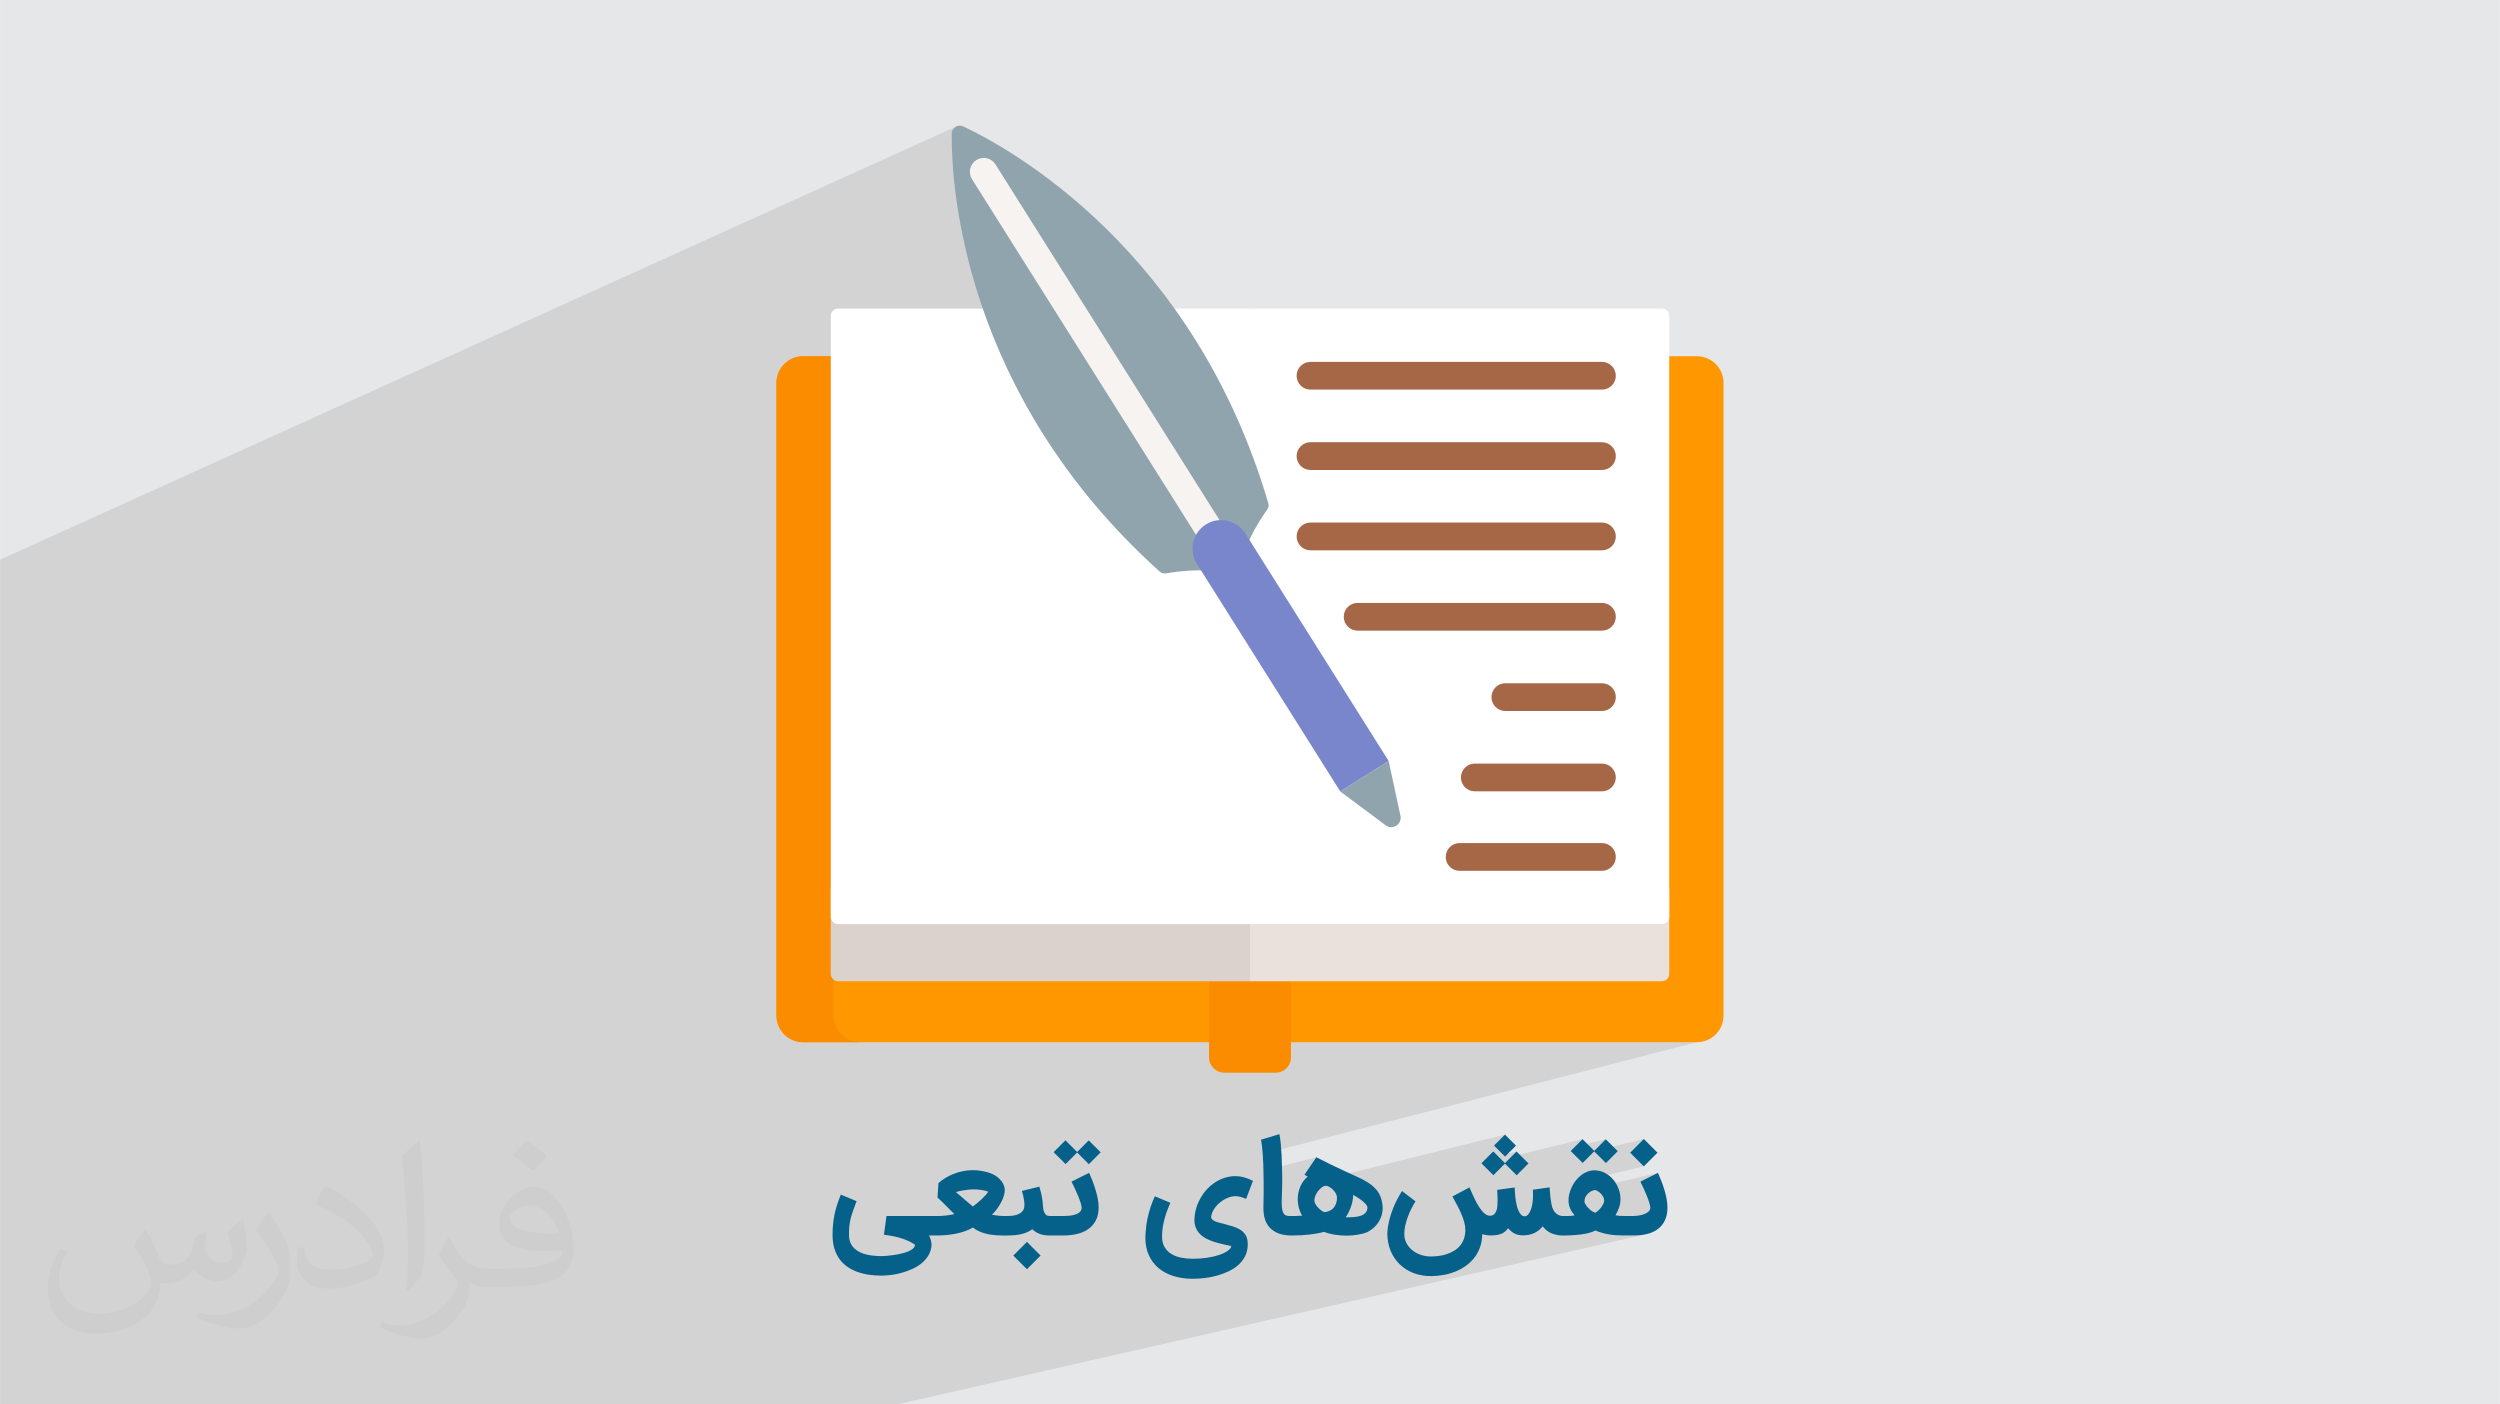 <?xml version="1.0" encoding="UTF-8"?>
<!DOCTYPE svg PUBLIC "-//W3C//DTD SVG 1.0//EN" "http://www.w3.org/TR/2001/REC-SVG-20010904/DTD/svg10.dtd">
<!-- Creator: CorelDRAW -->
<svg xmlns="http://www.w3.org/2000/svg" xml:space="preserve" width="3.708in" height="2.083in" version="1.0" style="shape-rendering:geometricPrecision; text-rendering:geometricPrecision; image-rendering:optimizeQuality; fill-rule:evenodd; clip-rule:evenodd"
viewBox="0 0 3702.73 2080.18"
 xmlns:xlink="http://www.w3.org/1999/xlink"
 xmlns:xodm="http://www.corel.com/coreldraw/odm/2003">
 <defs>
  <style type="text/css">
   <![CDATA[
    .fil0 {fill:#E6E7E8}
    .fil12 {fill:#05608A;fill-rule:nonzero}
    .fil11 {fill:#7986CB;fill-rule:nonzero}
    .fil9 {fill:#90A4AE;fill-rule:nonzero}
    .fil8 {fill:#A66746;fill-rule:nonzero}
    .fil6 {fill:#DCD2CD;fill-rule:nonzero}
    .fil5 {fill:#EBE1DC;fill-rule:nonzero}
    .fil10 {fill:#F7F3F1;fill-rule:nonzero}
    .fil4 {fill:#FB8C00;fill-rule:nonzero}
    .fil3 {fill:#FF9800;fill-rule:nonzero}
    .fil7 {fill:white;fill-rule:nonzero}
    .fil2 {fill:#373435;fill-opacity:0.031}
    .fil1 {fill:#2B2A29;fill-opacity:0.102}
   ]]>
  </style>
 </defs>
 <g id="Layer_x0020_1">
  <polygon class="fil0" points="-0,0 3702.73,0 3702.73,2080.18 -0,2080.18 "/>
  <path class="fil1" d="M1213.86 2080.18l-16.38 0 -15.32 0 -2.91 0 -29.43 0 -7.59 0 -3.39 0 -9.23 0 -0.45 0 -11.09 0 -2.63 0 -0.88 0 -43.27 0 -40.97 0 -6.2 0 -6.63 0 -11.6 0 -8.47 0 -41.26 0 -2.1 0 -16.16 0 -27.52 0 -14.23 0 -0.34 0 -2.43 0 -3.68 0 -4.14 0 -10.03 0 -3.21 0 -0.67 0 -5.33 0 -6.16 0 -3.08 0 -5.23 0 -6.47 0 -3.59 0 -26.55 0 -1.75 0 -0.78 0 -0.71 0 -20.28 0 -7.17 0 -3.92 0 -1.6 0 -10.63 0 -0.33 0 -1.09 0 -2.4 0 -25.25 0 -2.47 0 -0.72 0 -4.65 0 -11.25 0 -13.5 0 -15.81 0 -28.26 0 -7.61 0 -33.05 0 -0.34 0 -6.67 0 -23.49 0 -5.43 0 -1.08 0 -11.91 0 -12.2 0 -2.04 0 -0.45 0 -2.75 0 -42.47 0 -10.89 0 -0.11 0 -0.92 0 -2.32 0 -6.79 0 -4.22 0 -4.98 0 -26.43 0 -0.88 0 -27.12 0 -2.61 0 -9.65 0 -6.11 0 -1.38 0 -1.83 0 -7.23 0 -0.01 0 -51.06 0 -3.98 0 -7.65 0 -12.12 0 -10.51 0 -3.29 0 -2.13 0 -12 0 -2.8 0 -36.07 0 -5.72 0 -5.4 0 -24.12 0 -1.09 0 -3.12 0 -35.87 0 -2.32 0 -26.49 0 -1.77 0 -11.28 0 -13.05 0 -16 0 -26.84 0 -85.06 0 0 -56.09 0 -105.02 0 -21.27 0 -13.71 0 -30.22 0 -0 0 -11.62 0 -79.61 0 -12.25 0 -35.07 0 -58.64 0 -189.08 0 -1.77 0 -170.21 0 -233.88 0 -2.83 0 -7.92 0 -0 0 -22.43 0 -32.94 0 -6.13 0 -92.6 0 -15.85 0 -45.65 0 -6.39 1417.74 -642.3 -2.66 1.26 -2.28 1.86 -1.79 2.37 -1.17 2.81 -0.43 3.18 0.02 7.94 0.17 9.25 0.37 10.5 0.62 11.71 0.91 12.85 0.16 1.74 38.08 -16.96 3.9 -1.04 3.96 -0.26 3.91 0.5 3.75 1.24 3.46 1.94 3.07 2.63 2.56 3.28 183.27 290.95 193.74 -77.41 0 112.13 81.59 -31.55 -3.49 1.89 -3.04 2.51 -2.51 3.04 -1.89 3.49 -1.2 3.86 -0.42 4.14 0.42 4.14 1.2 3.86 1.89 3.49 2.51 3.04 3.04 2.51 3.49 1.89 3.86 1.2 4.14 0.42 431.71 0 4.14 -0.42 3.86 -1.2 -7.14 2.6c1281.32,1469.41 1454.05,1667.51 0,0l-324.27 118.02 323.42 0 4.14 -0.42 3.86 -1.2 -343.54 120.62 339.68 -0.42 -310.09 104.99 -42.65 14.43 55.18 0 -12.52 -14.43 12.55 14.43c356.45,0 418.3,-39.65 65.4,75.18l-134.58 43.79 15.02 23.85 139.39 -44.9c183.49,-59.12 394.78,-36.35 -176.74,142.28l16.02 11.93 176.43 -54.8 -3.86 1.2 -3.49 1.89 -3.04 2.51 -2.51 3.04 -1.89 3.49 -1.2 3.86 -0.42 4.14 0.42 4.14 1.2 3.86 1.89 3.49 2.51 3.04 3.04 2.51 3.49 1.89 3.86 1.2 4.14 0.42c358.72,0 -173.14,-153.19 -81.02,-149.37 316.25,13.1 80.57,206.77 -209.4,293.67l38.33 0 225.45 -67.27 -3.86 1.2 -3.16 1.71 11.16 -3.33 -11.16 3.33 -0.33 0.18 -3.04 2.51 -2.51 3.04 -1.89 3.49 -1.2 3.86 -0.42 4.14 0.42 4.14 1.2 3.86 1.89 3.49 2.51 3.04 3.04 2.51 3.49 1.89 3.86 1.2 4.14 0.42 35.6 0 -35.6 -41.1c36.87,42.56 461.97,13.51 307.27,201.45l-1.62 1.34 -3.92 1.65 -101.21 27 175.71 -6.07c-43.52,-62.67 -146.86,-442.06 -24.82,69.62l-643.04 165.59 0.01 0.14 0.17 2.44 0.15 2.46 0.14 2.49 0.13 2.51 0.12 2.53 0.11 2.56 0.09 2.58 0.08 2.58 0.07 2.57 0.04 1.73 78.28 -19.79 -17.59 25.91 4.72 2.66 -1.78 1.64 -1.67 1.71 -1.55 1.79 -1.44 1.87 -1.32 1.95 -1.2 2.02 -1.06 2.06 302.29 -75.17 -16.23 16.22 13.68 13.68 19.68 -4.83 -7.41 7.42 105.13 -25.74 -11.29 11.34 45.77 -11.16 -17.14 17.17 -28.22 6.84 0.18 0.18 101.5 -24.61 -20.25 20.28 20.25 20.24 -103.36 24.62 -0.34 0.51 -0.76 1.22 -0.73 1.24 -0.69 1.27 -0.66 1.29 -0.61 1.31 -0.57 1.32 -0.54 1.33 -0.5 1.34 -0.47 1.34 -0.43 1.36 -0.4 1.36 -0.31 1.19 131.35 -31.08 -26.08 12.97 0.66 1.33 0.66 1.35 0.66 1.36 0.66 1.38 0.66 1.4 0.66 1.42 0.66 1.43 0.66 1.45 0.66 1.45 0.64 1.44 0.62 1.42 0.61 1.41 0.58 1.39 0.57 1.38 0.55 1.36 0.53 1.35 0.51 1.31 0.49 1.29 0.46 1.25 0.43 1.22 0.4 1.2 0.38 1.16 0.35 1.13 0.33 1.09 0.31 1.05 0.27 0.99 0.22 0.92 0.18 0.85 0.14 0.78 0.1 0.72 0.06 0.65 0.02 0.58 -0.04 0.87 -0.13 0.84 -0.21 0.8 -0.3 0.77 -0.38 0.73 -0.46 0.69 -0.55 0.66 -0.63 0.62 -0.69 0.59 -0.73 0.55 -0.77 0.52 -0.81 0.49 -0.85 0.46 -0.89 0.43 -0.93 0.4 -0.96 0.37 -1.01 0.34 -1.03 0.32 -1.05 0.29 -1.07 0.27 -25.19 5.81 0 24.5 0.11 0 3.53 0 10.87 0 2.7 -0.04 2.65 -0.11 2.59 -0.19 2.54 -0.26 2.48 -0.33 2.43 -0.41 2.37 -0.48 -1108.85 252 -18.19 0 -3.21 0 -9.65 0 -50.8 0 -5.63 0 -11.21 0 -3.2 0 -13.24 0zm1010.41 -979.8c59.93,68.33 81.8,93.39 0,0zm-59.78 -68.35l-19.83 -22.73 19.83 22.73z"/>
  <path class="fil2" d="M215.96 1821.93c7.07,10.71 11.65,21.01 16.13,32.45 3.33,6.66 5.09,18.93 20.7,18.93 4.57,0 11.13,-1.35 16.95,-4.57 6.55,-3.44 11.54,-8.64 14.15,-16.53l6.24 -21.01 15.19 -7.49 1.04 1.04c-2.08,7.91 -2.59,15.5 -2.59,21.43 0,17.57 15.19,24.23 27.25,24.23 7.07,0 13.42,-3.44 13.42,-9.89 0,-8.32 -3.53,-22.47 -8.12,-35.16 7.07,-7.07 14.15,-14.15 22.26,-19.87l1.25 0.63c3.53,14.98 5.51,29.75 5.51,39.63 0,9.67 -4.27,20.39 -7.8,27.36 -7.28,13.73 -20.18,24.65 -35.78,24.65 -11.85,0 -25.06,-5.93 -34.12,-16.95l-0.52 0c-8.53,10.61 -21.74,20.18 -42.86,20.18l-6.55 0c-1.04,13.94 -4.05,23.81 -8.64,32.66 -12.58,24.54 -49.92,41.92 -85.08,41.92 -48.89,0 -73.43,-28.19 -73.43,-65.73 0,-23.19 7.59,-44.72 19.24,-60.01l9.56 3.95c-7.28,13.94 -12.17,27.04 -12.17,39.94 0,35.16 28.61,51.9 61.58,51.9 30.58,0 68.44,-19.45 75.31,-42.02 -2.59,-24.65 -11.85,-36.19 -26,-58.66 4.27,-7.49 9.78,-14.98 16.64,-22.98l1.25 0 0 0 0 0 -0.01 -0.04zm563.83 -132.3c10.3,6.45 20.39,14.04 30.27,22.78 -5.51,7.8 -12.38,14.88 -20.91,21.12 -9.89,-8.01 -19.76,-14.88 -29.86,-22.16 6.86,-7.7 13.63,-15.08 20.49,-21.74l0 0 0 0 0 0 0 0 0 0 0.01 0zm5.3 96.11c-16.64,0 -30.27,10.92 -30.27,19.03 0,17.38 33.28,22.78 73.12,22.56 -4.99,-20.39 -22.47,-41.61 -42.86,-41.61l0 0.01zm-37.35 92.99c21.64,0 40.57,-0.63 55.02,-4.27 16.13,-4.05 29.75,-12.17 29.75,-17.78 0,-1.46 0,-3.22 -0.52,-4.68 -9.05,0.83 -19.45,0.83 -28.5,0.83 -29.33,0 -51.79,-6.66 -60.64,-23.09 -2.19,-4.57 -3.74,-9.67 -3.74,-15.5 0,-15.92 6.86,-31.41 18.93,-42.13 10.08,-8.84 21.22,-14.35 32.55,-14.35 20.49,0 36.81,16.44 48.26,42.34 6.24,14.15 10.5,30.47 10.5,51.07 0,13.73 -3.74,25.27 -12.27,33.8 -15.92,15.4 -45.24,21.22 -90.17,21.22l-20.39 0 0 0 -5.3 0c-11.13,0 -19.14,-1.98 -25.48,-6.86l-1.04 0c0.31,2.59 0.52,5.09 0.52,7.49 0,10.08 -3.33,22.98 -10.08,33.28 -19.97,29.64 -41.61,42.53 -60.33,42.53 -18.93,0 -42.13,-7.28 -63.03,-16.75l3.74 -7.28c6.76,2.81 16.13,4.68 29.02,4.68 33.8,0 78.21,-32.45 83.72,-64.17 -1.25,-2.59 -3.53,-6.03 -6.76,-9.67 -9.89,-11.75 -16.13,-21.53 -21.95,-31.82 4.99,-9.89 9.56,-17.78 13.83,-24.96l1.77 -0.21c14.46,29.44 27.56,46.28 56.78,46.28l4.57 0 0 0 21.22 0 0 0 0 0 0 0 0 0 0 0 0.04 0zm-146.45 31.1c2.5,-13.52 2.7,-28.7 2.7,-42.86l0 -21.01c0,-39.21 -4.99,-96.2 -9.05,-133.34 7.07,-7.59 16.95,-16.53 24.75,-22.56l2.29 0.63c5.3,46.7 6.55,100.79 6.55,150.81 0,13.11 -0.52,25.9 -1.77,35.26 -0.73,11.85 -7.59,20.8 -22.26,34.53l-3.22 -1.46zm-150.71 -61.89c0.73,18.41 9.78,32.87 41.4,32.87 19.66,0 36.3,-5.09 54.71,-13.83 3.33,-1.46 5.09,-3.44 5.09,-5.09 0,-11.54 -8.84,-26.83 -23.71,-40.77 -14.46,-13.11 -33.6,-24.65 -51.48,-32.35 -6.14,-2.59 -8.12,-5.3 -8.12,-7.91 0,-5.3 7.07,-16.44 12.9,-24.44l1.98 -0.21c20.49,10.71 43.38,26.63 60.33,44.3 15.4,16.33 24.96,32.87 24.96,50.86 0,13.31 -4.05,25.79 -10.61,37.44 -22.47,11.33 -46.39,19.97 -70.1,19.97 -28.81,0 -48.47,-13.52 -48.47,-45.24 0,-3.44 0,-8.73 1.25,-15.61l9.89 0 0 0 0 0 0 0 0 0 0 0 -0.01 0zm-52.11 -52.32l17.89 28.92c6.55,10.71 12.69,22.37 12.69,40.77l0 23.5c0,19.03 -12.17,39.42 -31.82,59.6 -15.4,13.63 -29.02,19.45 -41.61,19.45 -18.72,0 -40.15,-5.82 -64.9,-16.44l2.81 -7.28c7.8,2.08 16.84,3.84 27.98,3.84 35.58,-0.21 71.97,-26.21 88.61,-57.93 1.98,-3.64 2.7,-7.07 2.7,-9.47 0,-3.64 -1.98,-7.7 -3.53,-11.33 -9.05,-17.05 -19.14,-32.66 -30.27,-47.12 5.82,-9.16 11.65,-17.99 17.99,-26.73l1.46 0.21 0 0 0 0 0 0 0 0 0 0 -0.01 0z"/>
  <g id="_2046416337248">
   <g>
    <path class="fil3" d="M1189.49 1543.72l1323.76 0c21.83,0 39.51,-17.69 39.51,-39.51l0 -937.07c0,-21.82 -17.69,-39.51 -39.51,-39.51l-1323.76 0c-21.82,0 -39.51,17.69 -39.51,39.51l0 937.07c0,21.82 17.69,39.51 39.52,39.51z"/>
    <path class="fil4" d="M1189.49 527.62l84.67 0c-21.82,0 -39.52,17.69 -39.52,39.51l0 937.07c0,21.82 17.69,39.51 39.52,39.51l-84.67 0c-21.82,0 -39.51,-17.69 -39.51,-39.51l0 -937.07c0,-21.83 17.69,-39.51 39.51,-39.51z"/>
    <path class="fil4" d="M1813.26 1588.88l76.21 0c12.47,0 22.58,-10.11 22.58,-22.58l0 -112.9 -121.37 0 0 112.9c0,12.47 10.11,22.58 22.58,22.58z"/>
    <path class="fil5" d="M1851.37 1453.4l609.99 0c6.05,0 10.96,-4.91 10.96,-10.96l0 -126.02 -620.95 0 0 136.98z"/>
    <path class="fil6" d="M1241.37 1453.4l609.99 0 0 -136.98 -620.95 0 0 126.02c0,6.05 4.91,10.96 10.96,10.96l0 0z"/>
    <path class="fil7" d="M1851.37 1368.73l609.99 0c6.05,0 10.96,-4.91 10.96,-10.96l0 -889.76c0,-6.05 -4.91,-10.96 -10.96,-10.96l-609.99 0 0 911.67z"/>
    <path class="fil7" d="M1241.37 1368.73l609.99 0 0 -911.67 -609.99 0c-6.05,0 -10.96,4.91 -10.96,10.96l0 889.75c0,6.05 4.91,10.96 10.96,10.96z"/>
    <g>
     <path class="fil8" d="M2372.66 577.12l-431.71 0c-11.35,0 -20.55,-9.2 -20.55,-20.55 0,-11.35 9.19,-20.55 20.55,-20.55l431.71 0c11.35,0 20.55,9.2 20.55,20.55 0,11.35 -9.2,20.55 -20.55,20.55l0 0z"/>
     <path class="fil8" d="M1940.95 655.02l431.72 0c11.35,0 20.55,9.2 20.55,20.55 0,11.35 -9.2,20.55 -20.55,20.55l-431.71 0c-11.35,0 -20.55,-9.2 -20.55,-20.55 0,-11.35 9.19,-20.55 20.54,-20.55l0 0z"/>
     <path class="fil8" d="M1940.95 774.02l431.72 0c11.35,0 20.55,9.2 20.55,20.55 0,11.35 -9.2,20.55 -20.55,20.55l-431.71 0c-11.35,0 -20.55,-9.2 -20.55,-20.55 0,-11.35 9.19,-20.55 20.54,-20.55l0 0z"/>
     <path class="fil8" d="M2010.76 893.02l361.91 0c11.35,0 20.55,9.2 20.55,20.55 0,11.35 -9.2,20.55 -20.55,20.55l-361.91 0c-11.35,0 -20.55,-9.2 -20.55,-20.55 0,-11.35 9.2,-20.55 20.55,-20.55z"/>
     <path class="fil8" d="M2372.66 1053.12l-143.08 0c-11.35,0 -20.55,-9.19 -20.55,-20.55 0,-11.35 9.2,-20.55 20.55,-20.55l143.08 0c11.35,0 20.55,9.2 20.55,20.55 0,11.35 -9.2,20.55 -20.55,20.55l0 -0z"/>
     <path class="fil8" d="M2372.66 1172.12l-188.32 0c-11.35,0 -20.55,-9.2 -20.55,-20.55 0,-11.35 9.19,-20.55 20.55,-20.55l188.32 0c11.35,0 20.55,9.2 20.55,20.55 0,11.35 -9.2,20.55 -20.55,20.55l0 0z"/>
     <path class="fil8" d="M2161.84 1248.74l210.82 0c11.35,0 20.55,9.2 20.55,20.55 0,11.35 -9.2,20.55 -20.55,20.55l-210.82 -0c-11.35,0 -20.55,-9.19 -20.55,-20.55 0,-11.35 9.2,-20.55 20.55,-20.55l0 0z"/>
    </g>
    <path class="fil9" d="M1726.95 849.29c17.34,-3.12 74.18,-11.32 109.41,7.47 -1.74,-39.9 30.21,-87.62 40.51,-101.91 1.97,-2.74 2.57,-6.23 1.62,-9.47 -110.45,-375.54 -381.6,-525 -451.75,-558.1 -8.04,-3.79 -17.3,2.04 -17.35,10.92 -0.43,77.56 17.28,386.67 308.3,648.46 2.51,2.26 5.92,3.22 9.24,2.63z"/>
    <path class="fil10" d="M1446.02 237.08c9.6,-6.05 22.29,-3.17 28.34,6.44l346.13 549.48c6.05,9.6 3.17,22.29 -6.44,28.34 -9.66,6.09 -22.33,3.11 -28.34,-6.44l-346.13 -549.48c-6.05,-9.6 -3.17,-22.29 6.44,-28.34z"/>
    <path class="fil11" d="M1985.13 1172.36l71.65 -45.13 -212.35 -337.1c-12.47,-19.79 -38.61,-25.72 -58.39,-13.26 -19.79,12.46 -25.72,38.6 -13.26,58.39l212.35 337.1z"/>
    <path class="fil9" d="M2056.77 1127.22l17.45 81.11c2.7,12.56 -11.59,21.75 -21.9,14.08l-67.2 -50.05 71.64 -45.13z"/>
   </g>
   <path class="fil12" d="M1305.28 1889.44c-6.57,0 -12.9,-0.45 -19.06,-1.4 -6.15,-0.94 -11.89,-2.41 -17.24,-4.44 -5.35,-1.99 -10.24,-4.58 -14.65,-7.73 -4.41,-3.18 -8.18,-6.99 -11.36,-11.47 -3.15,-4.47 -5.59,-9.62 -7.34,-15.49 -1.71,-5.88 -2.59,-12.52 -2.59,-19.93 0,-5.35 0.24,-10.46 0.7,-15.28 0.46,-4.83 1.16,-9.62 2.13,-14.37 0.98,-4.75 2.24,-9.54 3.78,-14.4 1.57,-4.86 3.42,-10.04 5.63,-15.52l23.43 9.75c-1.75,4.41 -3.25,8.36 -4.51,11.89 -1.26,3.5 -2.31,6.71 -3.15,9.62 -0.84,2.87 -1.54,5.53 -1.99,7.97 -0.49,2.45 -0.87,4.76 -1.12,6.99 -0.24,2.21 -0.38,4.41 -0.45,6.54 -0.04,2.16 -0.07,4.44 -0.07,6.82 0,4.54 0.74,8.5 2.17,11.85 1.47,3.36 3.46,6.15 5.94,8.5 2.48,2.31 5.35,4.19 8.61,5.7 3.25,1.47 6.64,2.62 10.17,3.39 3.53,0.8 7.1,1.36 10.73,1.64 3.6,0.31 7.03,0.46 10.25,0.46 1.57,0 3.92,-0.11 7.02,-0.31 3.11,-0.21 6.51,-0.56 10.17,-1.08 3.67,-0.53 7.45,-1.19 11.29,-2.06 3.88,-0.84 7.38,-1.89 10.56,-3.15 3.14,-1.22 5.73,-2.69 7.72,-4.37 2.03,-1.68 3.04,-3.64 3.04,-5.88 -4.41,-3.29 -10.39,-6.22 -17.97,-8.84 -7.62,-2.62 -16.92,-4.62 -27.93,-5.94l3.74 -27.73 74.89 0 0 28.84 -11.85 0c1.26,2.41 2.2,4.86 2.79,7.35 0.56,2.45 0.88,4.54 0.95,6.33 -0.31,5.7 -1.75,10.81 -4.34,15.28 -2.59,4.48 -5.91,8.39 -10,11.82 -4.06,3.39 -8.67,6.29 -13.85,8.64 -5.18,2.37 -10.45,4.33 -15.87,5.8 -5.42,1.51 -10.74,2.59 -16.02,3.25 -5.24,0.66 -10.04,0.98 -14.37,0.98zm186.92 -88.28l0 28.84 -3.11 0.07c-4.83,0 -9.41,-0.14 -13.81,-0.46 -4.44,-0.31 -8.64,-0.88 -12.69,-1.71 -4.05,-0.87 -7.87,-2.06 -11.5,-3.64 -3.6,-1.54 -7.02,-3.57 -10.24,-6.05 -3.6,2.21 -7.55,4.02 -11.92,5.53 -4.34,1.47 -8.84,2.69 -13.5,3.63 -4.65,0.95 -9.33,1.61 -14.08,2.03 -4.72,0.38 -9.3,0.59 -13.68,0.59l-3.46 0 0 -28.84 3.46 0c4.27,0 8.57,-0.21 12.94,-0.66 4.41,-0.46 8.67,-1.19 12.87,-2.17 -2.06,-1.99 -4.06,-3.99 -6.01,-5.98 -1.96,-1.96 -3.92,-3.95 -5.88,-5.95 -1.99,-2.03 -4.02,-4.05 -6.15,-6.12 -2.13,-2.06 -4.44,-4.27 -6.96,-6.58l1.47 -21.33c3.6,-3.18 7.31,-5.87 11.12,-8.08 3.85,-2.24 7.62,-4.05 11.36,-5.52 3.74,-1.47 7.34,-2.59 10.77,-3.39 3.43,-0.77 6.54,-1.33 9.27,-1.65 1.32,-0.1 2.76,-0.21 4.26,-0.31 1.54,-0.07 3.04,-0.14 4.48,-0.14 4.76,0 9.62,0.49 14.65,1.47 5,0.98 9.54,2.31 13.63,4.02 3.53,1.64 6.47,3.5 8.85,5.56 2.38,2.06 4.27,4.13 5.66,6.19 1.4,2.06 2.41,4.09 3.04,6.05 0.63,1.92 0.98,3.57 1.05,4.9 0.18,2.76 -0.17,5.73 -1.08,8.98 -0.91,3.25 -2.24,6.58 -3.99,9.97 -1.71,3.36 -3.77,6.68 -6.15,9.93 -2.38,3.25 -4.93,6.26 -7.66,8.99 3.36,0.6 6.57,1.05 9.62,1.36 3.08,0.31 6.51,0.46 10.28,0.46l3.11 0zm-51.01 -39.48c-1.43,0 -3.32,0.11 -5.56,0.31 -2.24,0.21 -4.58,0.49 -6.96,0.87 -2.41,0.35 -4.76,0.77 -7.1,1.26 -2.31,0.49 -4.23,1.01 -5.84,1.54l25.1 21.43c1.75,-1.26 3.77,-2.83 6.05,-4.72 2.27,-1.89 4.51,-3.84 6.71,-5.87 2.2,-2.06 4.19,-4.09 5.98,-6.08 1.78,-1.99 3.11,-3.78 3.95,-5.28 -1.4,-0.63 -3.04,-1.15 -4.89,-1.61 -1.89,-0.45 -3.84,-0.8 -5.91,-1.08 -2.03,-0.28 -4.06,-0.49 -6.05,-0.59 -2.03,-0.14 -3.84,-0.18 -5.49,-0.18zm115.28 39.48l0 28.84 -1.99 0c-5.91,0 -10.87,-0.84 -14.97,-2.48 -4.06,-1.64 -7.62,-3.88 -10.66,-6.75 -4.37,3.22 -9.54,5.56 -15.45,7.03 -5.94,1.47 -13.11,2.2 -21.5,2.2l-3.36 0 0 -28.84 3.36 0c8.39,0 14.72,-1.36 18.99,-4.09 4.27,-2.73 6.4,-6.85 6.4,-12.31 0,-1.85 -0.25,-4.4 -0.74,-7.72 -0.49,-3.33 -1.5,-7.66 -3,-13.08l25.8 -6.29c0.98,3.32 1.78,6.29 2.41,8.88 0.63,2.59 1.16,4.93 1.51,7.06 0.35,2.13 0.63,4.09 0.84,5.91 0.17,1.78 0.31,3.53 0.45,5.24 0.11,1.68 0.28,3.5 0.53,5.42 0.24,1.92 0.73,3.67 1.43,5.31 0.7,1.64 1.64,3.01 2.91,4.09 1.26,1.05 2.93,1.57 5.07,1.57l1.99 0zm-35.49 78.81l-20.24 -20.24 20.24 -20.24 20.24 20.24 -20.24 20.24zm31.85 -78.81l21.89 0c2.62,0 5.49,-0.14 8.67,-0.42 3.15,-0.24 6.12,-0.8 8.88,-1.68 2.76,-0.84 5.07,-2.1 6.92,-3.78 1.86,-1.67 2.8,-3.88 2.8,-6.61 0,-1.47 -0.46,-3.64 -1.33,-6.54 -0.87,-2.87 -2.02,-6.12 -3.46,-9.65 -1.43,-3.57 -3.04,-7.31 -4.83,-11.19 -1.82,-3.88 -3.57,-7.59 -5.35,-11.12l26.08 -12.97c1.71,3.84 3.39,7.94 5.07,12.24 1.68,4.34 3.18,8.71 4.51,13.15 1.33,4.44 2.41,8.84 3.25,13.25 0.8,4.41 1.23,8.64 1.23,12.66 0,7.52 -1.4,13.92 -4.16,19.2 -2.76,5.24 -6.5,9.54 -11.26,12.87 -4.76,3.29 -10.32,5.7 -16.68,7.2 -6.4,1.47 -13.26,2.24 -20.53,2.24l-21.71 0 0 -28.84zm42.51 -94.09l-17.13 17.13 -17.73 -17.62 17.52 -17.59 17.34 17.34 17.14 -17.17 17.73 17.62 -17.52 17.59 -17.34 -17.31zm173.84 96.81c0.32,-5.14 1.26,-10.28 2.83,-15.35 1.57,-5.07 3.71,-9.93 6.36,-14.51 2.69,-4.58 5.84,-8.84 9.44,-12.72 3.64,-3.88 7.66,-7.27 12.06,-10.1 4.41,-2.87 9.13,-5.11 14.23,-6.71 5.07,-1.61 10.39,-2.41 15.91,-2.41 4.05,0 8.29,0.59 12.62,1.78 4.37,1.15 8.71,2.9 13.11,5.24l-10.14 26.71c-2.94,-1.29 -5.7,-2.27 -8.29,-2.97 -2.62,-0.7 -5.1,-1.05 -7.41,-1.05 -3.78,0 -7.62,0.84 -11.61,2.48 -3.99,1.64 -7.69,3.84 -11.15,6.61 -3.43,2.76 -6.33,5.98 -8.74,9.62 -2.41,3.64 -3.92,7.48 -4.51,11.5 -0.14,1.68 0.35,3.08 1.47,4.2 1.08,1.08 2.55,2.02 4.37,2.83 1.82,0.77 3.88,1.47 6.19,2.03 2.3,0.59 4.65,1.19 7.02,1.78 4.51,1.22 8.88,2.48 13.08,3.74 4.23,1.29 7.97,2.97 11.22,5.07 3.25,2.1 5.87,4.82 7.87,8.15 1.96,3.36 2.94,7.73 2.94,13.15 0,6.43 -1.22,12.17 -3.67,17.2 -2.48,5 -5.8,9.41 -10,13.22 -4.19,3.81 -9.05,6.99 -14.54,9.62 -5.49,2.62 -11.26,4.75 -17.27,6.43 -6.05,1.68 -12.14,2.87 -18.36,3.6 -6.19,0.73 -12.06,1.08 -17.59,1.08 -10.21,0 -19.62,-1.29 -28.25,-3.95 -8.6,-2.66 -15.98,-6.54 -22.2,-11.68 -6.19,-5.14 -11.05,-11.51 -14.54,-19.09 -3.49,-7.62 -5.24,-16.36 -5.24,-26.29 0,-1.57 0.07,-3.14 0.18,-4.72 0.14,-1.61 0.24,-3.07 0.38,-4.47 0.35,-6.64 1.23,-13 2.59,-19.06 1.37,-6.08 2.83,-11.5 4.37,-16.25 1.58,-4.72 3.01,-8.61 4.3,-11.57 1.29,-2.98 2.06,-4.69 2.24,-5.11l22.9 9.58c-1.72,3.99 -3.33,8.01 -4.79,12.03 -1.5,4.02 -2.79,8.11 -3.88,12.27 -1.08,4.16 -1.96,8.36 -2.62,12.62 -0.63,4.27 -0.94,8.6 -0.94,13.04 0,6.4 1.29,11.71 3.84,15.91 2.55,4.23 5.94,7.62 10.17,10.14 4.2,2.52 9.06,4.34 14.54,5.38 5.46,1.05 11.12,1.61 16.96,1.61 7.73,0 14.93,-0.56 21.64,-1.61 6.75,-1.05 12.66,-2.45 17.76,-4.19 5.11,-1.75 9.23,-3.74 12.34,-6.01 3.14,-2.27 4.96,-4.62 5.42,-6.99 -3.81,-0.91 -7.87,-1.82 -12.17,-2.72 -4.27,-0.91 -8.5,-2.03 -12.66,-3.32 -4.16,-1.33 -8.15,-2.9 -11.89,-4.79 -3.7,-1.89 -6.99,-4.23 -9.75,-6.99 -2.76,-2.76 -4.9,-6.12 -6.44,-10.03 -1.51,-3.92 -2.1,-8.57 -1.71,-13.92zm143.85 26.12c-7.59,0 -14.06,-1.05 -19.34,-3.07 -5.28,-2.03 -9.62,-4.86 -12.97,-8.43 -3.32,-3.6 -5.73,-7.83 -7.24,-12.72 -1.47,-4.89 -2.24,-10.21 -2.24,-15.91 0,-2.94 0.07,-6.57 0.17,-10.91 0.14,-4.34 0.21,-9.37 0.21,-15.11 0,-5.7 -0.04,-11.99 -0.11,-18.81 -0.07,-6.85 -0.24,-13.7 -0.49,-20.59 -0.28,-6.85 -0.66,-13.46 -1.19,-19.79 -0.52,-6.33 -1.22,-11.82 -2.17,-16.5l27.27 -8.29c0.81,3.99 1.47,8.74 2,14.16 0.49,5.45 0.9,11.16 1.22,17.1 0.28,5.98 0.53,11.96 0.67,17.98 0.17,6.01 0.28,11.61 0.31,16.78 0.07,4.58 0,9.37 -0.21,14.37 -0.21,5.04 -0.38,9.83 -0.49,14.4 -0.14,4.62 -0.11,8.74 0.11,12.45 0.24,3.74 0.8,6.54 1.71,8.5 0.53,1.4 1.23,2.45 2.03,3.18 0.84,0.74 1.78,1.29 2.91,1.64 1.08,0.39 2.27,0.59 3.6,0.66 1.29,0.04 2.73,0.07 4.34,0.07l2.45 0 0 28.84 -2.55 0zm-1.08 -28.84l5.66 0c0.66,0 1.43,-0.04 2.31,-0.07 0.87,-0.07 1.99,-0.14 3.29,-0.21 1.29,-0.04 3.08,-0.14 5.35,-0.25 -2.13,-3.67 -3.74,-7.55 -4.86,-11.64 -1.08,-4.12 -1.65,-8.25 -1.65,-12.45 0,-6.47 1.23,-12.62 3.67,-18.57 2.41,-5.94 6.12,-11.01 11.01,-15.28l-4.72 -2.66 17.59 -25.91c7.73,4.02 15.32,7.83 22.76,11.44 7.45,3.57 14.58,6.92 21.4,10.03 5.77,2.66 10.91,5 15.35,7.06 4.47,2.03 8.5,4.02 12.1,6.01 3.6,1.96 6.82,4.06 9.69,6.26 2.83,2.17 5.52,4.72 8.01,7.66 3.18,3.99 5.45,8.39 6.85,13.11 1.4,4.75 2.1,9.33 2.1,13.77 0,6.82 -1.75,13.25 -5.24,19.3 -3.5,6.05 -8.67,11.12 -15.45,15.17 -1.89,1.12 -4.23,2.06 -7,2.83 -2.76,0.81 -5.66,1.43 -8.67,1.96 -3.01,0.53 -5.98,0.91 -8.88,1.16 -2.94,0.24 -5.49,0.35 -7.66,0.35 -2.55,0 -5.31,-0.11 -8.32,-0.31 -2.98,-0.21 -5.94,-0.52 -8.99,-0.98 -3.01,-0.49 -5.95,-1.05 -8.78,-1.78 -2.87,-0.74 -5.49,-1.61 -7.87,-2.55 -2.9,0.84 -6.19,1.61 -9.79,2.27 -3.64,0.66 -7.41,1.22 -11.4,1.68 -3.99,0.45 -8.08,0.8 -12.24,1.05 -4.16,0.24 -8.25,0.38 -12.27,0.38l-3.36 0 0 -28.84zm52.8 -44.68c-1.93,-0.31 -4.02,0.28 -6.23,1.71 -2.24,1.47 -4.27,3.36 -6.08,5.66 -1.82,2.31 -3.29,4.86 -4.37,7.62 -1.08,2.76 -1.54,5.35 -1.29,7.69 0.21,1.61 0.8,3.22 1.85,4.86 1.01,1.64 2.24,3.22 3.68,4.79 1.43,1.54 2.97,2.9 4.61,4.09 1.64,1.19 3.15,2.06 4.55,2.59 2.27,-0.24 4.51,-0.77 6.75,-1.64 2.27,-0.84 4.27,-2.1 6.05,-3.81 1.75,-1.71 3.18,-3.88 4.27,-6.57 1.08,-2.66 1.64,-5.94 1.64,-9.86 0,-1.99 -0.56,-3.99 -1.68,-5.91 -1.12,-1.96 -2.48,-3.74 -4.06,-5.35 -1.57,-1.61 -3.29,-2.94 -5.07,-4.02 -1.78,-1.05 -3.32,-1.68 -4.62,-1.85zm39.4 13.32c0,3.04 -0.28,6.05 -0.91,9.06 -0.59,3.01 -1.43,5.98 -2.45,8.84 -1.05,2.91 -2.2,5.63 -3.53,8.22 -1.29,2.59 -2.69,4.96 -4.12,7.17l0.81 0c4.51,0 8.6,-0.18 12.3,-0.49 3.71,-0.35 6.92,-1.01 9.69,-2.02 2.73,-0.98 4.89,-2.38 6.51,-4.19 1.61,-1.78 2.59,-4.16 2.87,-7.17 0.14,-1.43 -0.46,-3.04 -1.82,-4.79 -1.32,-1.71 -3.04,-3.46 -5.14,-5.17 -2.1,-1.75 -4.44,-3.43 -6.99,-5.07 -2.55,-1.64 -4.93,-3.11 -7.21,-4.37zm251.64 60c-5.21,0 -9.62,-0.98 -13.18,-3.01 -3.57,-1.99 -6.47,-4.51 -8.81,-7.55 -1.26,1.64 -2.62,3.11 -4.09,4.41 -1.47,1.33 -3.18,2.45 -5.14,3.39 -1.99,0.94 -4.3,1.64 -6.96,2.13 -2.62,0.49 -5.77,0.74 -9.44,0.74 -2.56,0 -4.9,-0.17 -7,-0.56 -2.13,-0.35 -4.09,-0.8 -5.84,-1.36 -0.07,7.13 -1.15,13.6 -3.25,19.44 -2.1,5.84 -4.96,11.05 -8.57,15.67 -3.64,4.65 -7.87,8.64 -12.73,12.06 -4.86,3.39 -10.1,6.23 -15.7,8.43 -5.59,2.24 -11.43,3.88 -17.55,4.96 -6.12,1.12 -12.17,1.64 -18.19,1.64 -9.33,0 -17.93,-1.54 -25.83,-4.58 -7.91,-3.08 -14.72,-7.41 -20.46,-12.97 -5.77,-5.56 -10.24,-12.24 -13.46,-20.07 -3.22,-7.8 -4.82,-16.43 -4.82,-25.83 0.17,-5.49 0.91,-11.09 2.24,-16.79 1.29,-5.74 2.97,-11.33 5,-16.78 2.02,-5.49 4.3,-10.7 6.85,-15.67 2.52,-4.96 5.07,-9.4 7.69,-13.35l19.9 15.24c-2.2,3.57 -4.3,7.38 -6.29,11.4 -2.03,4.02 -3.78,8.07 -5.24,12.17 -1.51,4.09 -2.69,8.22 -3.6,12.38 -0.91,4.13 -1.36,8.11 -1.36,11.92 -0.21,4.62 0.7,8.99 2.69,13.11 1.96,4.09 4.72,7.69 8.28,10.74 3.57,3.08 7.73,5.52 12.56,7.31 4.79,1.78 9.97,2.69 15.49,2.69 4.19,0 8.39,-0.28 12.55,-0.87 4.16,-0.56 8.15,-1.51 11.96,-2.83 3.77,-1.29 7.34,-2.97 10.59,-5 3.29,-2.03 6.15,-4.51 8.53,-7.45 2.41,-2.9 4.3,-6.29 5.66,-10.17 1.36,-3.85 2.06,-8.26 2.06,-13.15 0,-3.67 -0.55,-7.48 -1.64,-11.47 -1.08,-3.98 -2.56,-8.04 -4.34,-12.2 -1.78,-4.2 -3.84,-8.43 -6.12,-12.73 -2.27,-4.34 -4.62,-8.64 -7.06,-12.97l25.28 -13.5c2.17,5.24 4.44,10.38 6.82,15.42 2.37,5.04 4.86,9.58 7.41,13.53 2.55,3.99 5.18,7.21 7.94,9.58 2.73,2.41 5.56,3.57 8.46,3.43 2.45,-0.07 4.37,-0.74 5.8,-1.99 1.43,-1.29 2.52,-2.97 3.32,-5.04 0.81,-2.06 1.29,-4.44 1.54,-7.1 0.25,-2.69 0.39,-5.49 0.39,-8.39l-0.56 -15.8 25.91 -3.53c0,1.68 0.07,3.92 0.24,6.68 0.14,2.8 0.42,5.74 0.8,8.92 0.39,3.14 0.95,6.36 1.65,9.58 0.7,3.22 1.61,6.12 2.69,8.71 1.08,2.59 2.41,4.69 3.92,6.33 1.54,1.64 3.32,2.48 5.39,2.48 1.99,0 3.77,-0.95 5.35,-2.8 1.54,-1.86 2.83,-4.23 3.91,-7.17 1.05,-2.9 1.86,-6.15 2.38,-9.72 0.49,-3.53 0.77,-7.03 0.77,-10.42 0,-1.36 -0.04,-2.31 -0.07,-2.87 0,-0.59 -0.04,-1.12 -0.04,-1.57 0,-0.46 0,-0.98 -0.03,-1.64 -0.04,-0.63 -0.04,-1.68 -0.04,-3.15l24.72 -3.53c0.24,3.32 0.46,6.05 0.63,8.18 0.18,2.13 0.35,4.06 0.53,5.81 0.21,1.75 0.42,3.49 0.7,5.28 0.28,1.82 0.66,4.02 1.16,6.71 0.52,2.8 1.36,5.25 2.45,7.31 1.08,2.06 2.41,3.77 3.92,5.14 1.54,1.36 3.22,2.38 5.03,3.04 1.82,0.7 3.71,1.01 5.63,1.01l2.76 0 0 28.84 -1.82 0.07c-6.82,0 -12.83,-1.08 -17.97,-3.22 -5.18,-2.17 -9.58,-5.63 -13.25,-10.39 -3.29,4.2 -7.38,7.48 -12.31,9.83 -4.93,2.34 -10.52,3.49 -16.78,3.49zm-26.78 -106.29l-17.14 17.17 -17.73 -17.62 17.52 -17.59 17.34 17.35 17.13 -17.17 17.73 17.62 -17.52 17.59 -17.34 -17.34zm16.33 -26.61l-16.22 16.23 -16.33 -16.33 16.23 -16.22 16.33 16.33zm68.95 104.27l6.57 0c1.4,0 2.83,-0.04 4.27,-0.14 1.47,-0.07 2.83,-0.21 4.12,-0.35 1.26,-0.17 2.24,-0.39 2.9,-0.7 -1.08,-1.22 -2.17,-2.52 -3.18,-3.95 -1.05,-1.43 -1.96,-3.01 -2.8,-4.72 -0.81,-1.67 -1.5,-3.53 -2.02,-5.49 -0.56,-1.99 -0.91,-4.12 -1.02,-6.44 -0.14,-3.6 0.25,-7.24 1.12,-10.9 0.91,-3.68 2.2,-7.24 3.88,-10.74 1.71,-3.46 3.78,-6.68 6.23,-9.69 2.41,-3.04 5.14,-5.63 8.11,-7.87 2.97,-2.2 6.19,-3.92 9.62,-5.11 3.43,-1.19 7.03,-1.71 10.74,-1.57 5.28,0.21 10.21,1.61 14.75,4.09 4.58,2.48 8.5,5.7 11.82,9.65 3.33,3.95 5.95,8.46 7.83,13.46 1.92,5.04 2.9,10.17 2.9,15.45 0,4.2 -0.7,8.32 -2.1,12.38 -1.4,4.06 -3.18,7.9 -5.31,11.54 1.61,0.35 3.53,0.63 5.84,0.81 2.3,0.21 5.28,0.28 8.84,0.28l1.82 0 0 28.84 -3.53 0c-3.95,0 -7.73,-0.1 -11.26,-0.35 -3.57,-0.2 -7.06,-0.59 -10.49,-1.12 -3.46,-0.56 -6.89,-1.29 -10.32,-2.24 -3.43,-0.94 -7.02,-2.17 -10.73,-3.71 -2.24,1.29 -5.07,2.38 -8.43,3.32 -3.39,0.94 -7.06,1.71 -11.08,2.31 -4.02,0.56 -8.22,1.01 -12.59,1.29 -4.37,0.31 -8.71,0.49 -12.94,0.49l-3.57 0 0 -28.84zm61.64 -22.9c0,-1.92 -0.45,-3.78 -1.4,-5.56 -0.94,-1.75 -2.1,-3.32 -3.46,-4.72 -1.36,-1.4 -2.87,-2.59 -4.44,-3.53 -1.57,-0.95 -3.01,-1.61 -4.27,-1.96 -1.4,0.31 -3.01,0.84 -4.79,1.64 -1.82,0.8 -3.5,1.89 -5.11,3.32 -1.64,1.43 -2.97,3.18 -4.09,5.21 -1.08,2.03 -1.61,4.44 -1.61,7.24 0,0.91 0.46,2.17 1.4,3.81 0.94,1.61 2.17,3.25 3.64,4.9 1.5,1.67 3.22,3.25 5.11,4.69 1.92,1.4 3.88,2.41 5.91,3.04 1.5,-0.84 3.07,-2.03 4.65,-3.53 1.58,-1.47 2.98,-3.04 4.23,-4.72 1.26,-1.68 2.27,-3.39 3.04,-5.1 0.81,-1.75 1.19,-3.33 1.19,-4.72zm-14.72 -72.87l-17.13 17.13 -17.73 -17.62 17.52 -17.59 17.34 17.34 17.14 -17.17 17.73 17.62 -17.52 17.59 -17.34 -17.3zm44.37 95.77l12.31 0c2.55,0 5.39,-0.21 8.43,-0.63 3.08,-0.42 5.94,-1.12 8.6,-2.06 2.62,-0.94 4.86,-2.21 6.64,-3.81 1.78,-1.61 2.69,-3.6 2.69,-5.98 0,-1.47 -0.42,-3.64 -1.3,-6.54 -0.84,-2.87 -1.95,-6.12 -3.36,-9.65 -1.4,-3.57 -2.97,-7.31 -4.75,-11.19 -1.75,-3.88 -3.53,-7.59 -5.28,-11.12l26.08 -12.97c1.71,3.84 3.39,7.94 5.07,12.24 1.68,4.34 3.18,8.71 4.51,13.15 1.33,4.44 2.41,8.84 3.25,13.25 0.81,4.41 1.23,8.64 1.23,12.66 0,7.27 -1.23,13.53 -3.67,18.77 -2.41,5.25 -5.84,9.55 -10.21,12.9 -4.37,3.39 -9.62,5.88 -15.67,7.45 -6.09,1.57 -12.8,2.37 -20.07,2.37l-14.51 0 0 -28.84zm29.09 -73.57l-20.25 -20.24 20.25 -20.28 20.24 20.28 -20.24 20.24z"/>
  </g>
 </g>
</svg>
